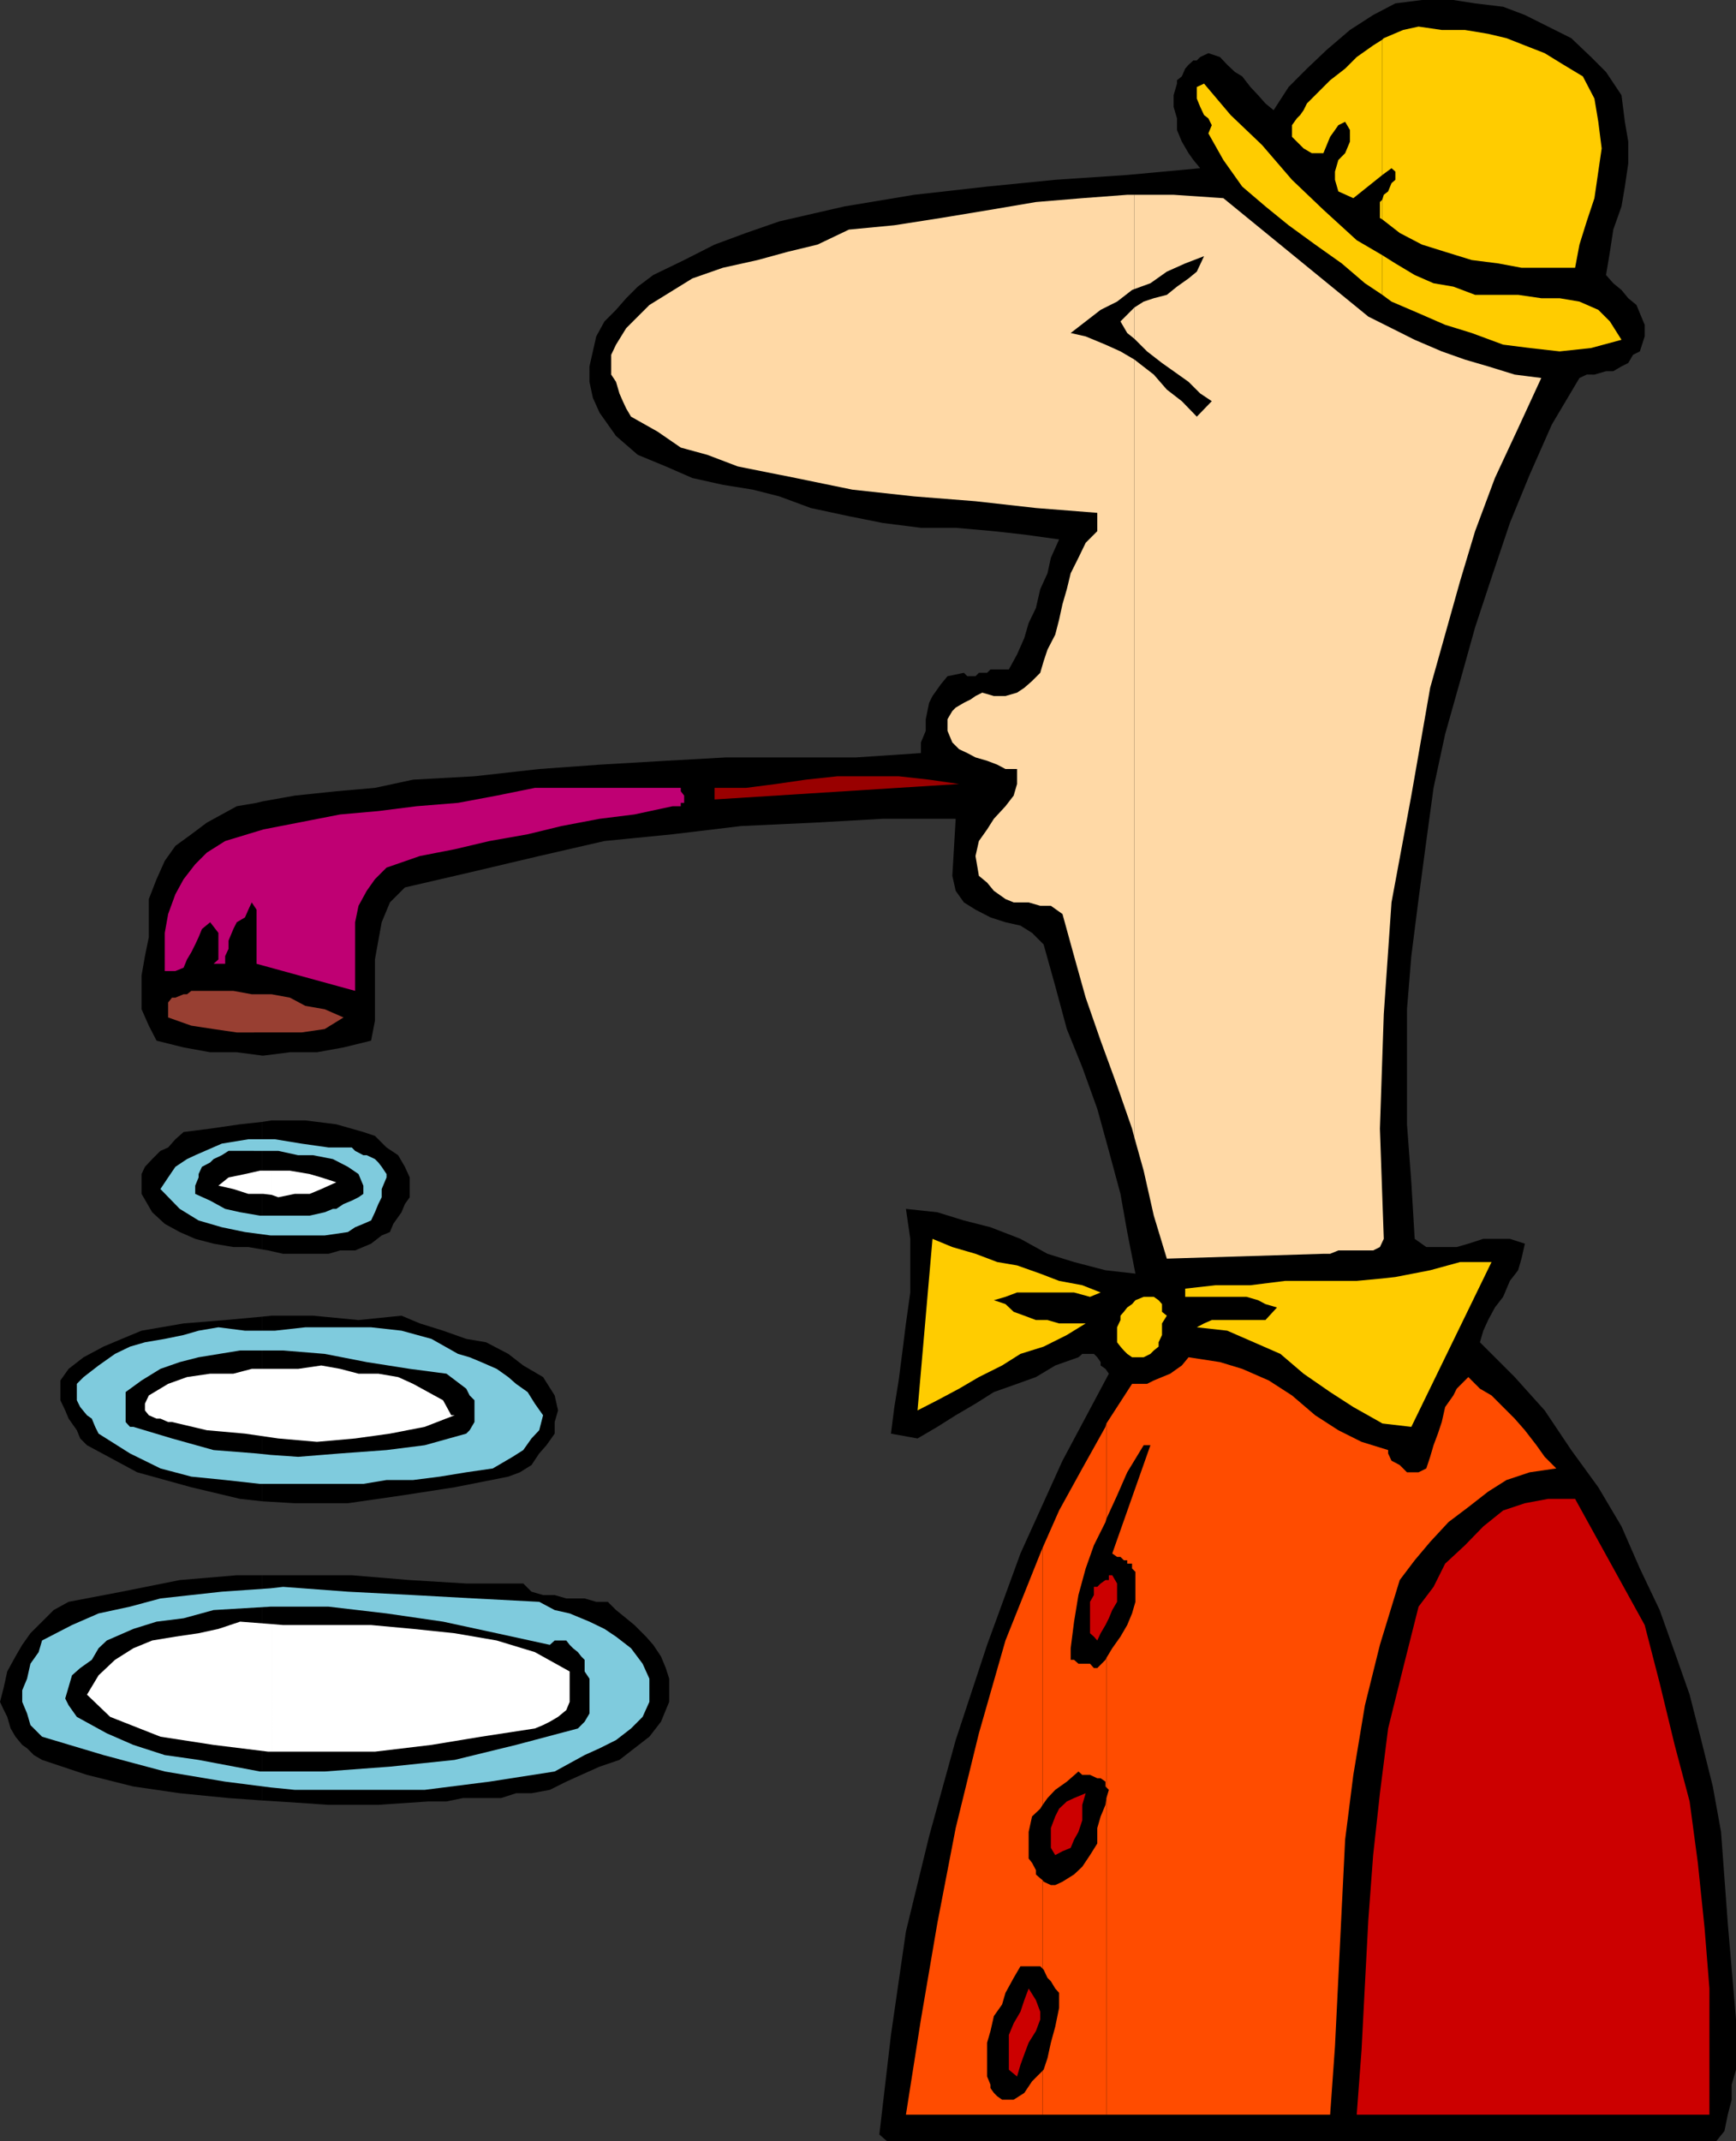 <svg xmlns="http://www.w3.org/2000/svg" width="359.301" height="443"><rect width="100%" height="100%" fill="#333333" stroke="none"/><path d="m54.3 372.5 3.302.2 10.398.698h10.3l10.302-.699h3.8l3.399-.699h7.902l3.098-1H110l3.8-.7 3.403-1.698 3.098-1.403 3.8-1.699 4.102-1.398 3.098-2.403 3.101-2.398 2.399-3.102 1.699-4.097V347.3l-.7-2.2-1-2.402-1.597-2.398-1.5-1.7-2.402-2.402-1.7-1.398-2.101-1.7-1.7-1.703h-2.398L121 330.7h-3.797l-2.402-.699h-2.399l-2.402-.7-1.7-1.698H96.5l-11.7-.704-12-1H54.3V372.5"/><path d="M54.3 325.898H49l-11.797 1-12 2.403-11 2.097-3.101 1.704-2.399 2.398-2.402 2.398-1.7 2.403-1.398 2.398-1.703 3.102L.8 349l-.8 3.102.8 1.699.7 1.398.703 2.403 1 1.699L4.602 361l1 .7L7 363.101l1.703 1L18 367.199l9.602 2.403L37.203 371l10.098 1 7 .5v-46.602m-.001-15.296L61 311h11l11.102-1.602 11-1.699 11.101-2.199 2.399-.898 2.398-1.5 1.602-2.403 1.5-1.699 1.699-2.398v-2.403l.699-2.398-.7-3.102-2.398-3.8-4.101-2.399-3.098-2.398-4.601-2.403L96.5 277l-4.797-1.7-4.8-1.5-3.801-1.6-8.899.902-9.402-.903h-8.598l-1.902.2v38.203"/><path d="m54.3 272.398-7.698.704L38 273.8l-8.7 1.5-4.096 1.7-3.8 1.602L17.3 280.8l-3.098 2.398-1.703 2.403v4.097l1 2.102.703 1.699 1.7 2.398.699 1.704L18 299l10.402 5.602 11.2 3.097 10.101 2.403 4.598.5v-38.204M54.3 258.5l1.2.2 3.102.698H68l2.402-.699H73.5l3.3-1.398 2.2-1.7 1.703-.703.7-1.699 1.699-2.398.699-1.7 1-1.402v-4.097l-1-2.204L82.402 239 80 237.398 77.602 235l-2.399-.8-5.601-1.598-6.399-.801h-7l-1.902.3V258.5"/><path d="m54.3 232.102-4.597.5-6.203.898-5.5.7-1.7 1.5-1.5 1.698-1.597.704L31.5 239.8l-1.5 1.597-.7 1.5V247l2.2 3.8 2.602 2.4 3.101 1.698 3.2 1.403 3.8 1 4.098.699h3.101l2.899.5v-26.398m-.001-13.704h.2l5.5-.699h5.602l5.5-1 5.699-1.398.8-4.102V198.5l.7-3.898L79 190.8l1.703-4.102 3.098-3.097 13.402-3.102 14.399-3.398 13.5-3.102 14.101-1.398 14.2-1.704 15.097-.699 14.203-.8h15.098l-.7 11.8.7 3.102 1.699 2.398 2.402 1.5L205 189.8l3.102 1 3.101.699 2.399 1.5 2.398 2.398 2.402 8.602 2.399 8.898L224 220.8l3.102 8.597 2.398 8.704 2.402 8.898 1.399 7.898L235 263.5l-6.2-.7-6.5-1.698-5.5-1.704-5.597-3.097-6.203-2.403-5.5-1.398-5.5-1.7-6.5-.698.902 6.199v11.097l-.902 6.403-.7 5.597-.8 6.204-.898 5.5-.7 5.5 5.5 1 4.098-2.403 3.8-2.398 4.102-2.403 3.801-2.398 4.797-1.7 3.902-1.402 4-2.398 4.801-1.7.797-.698h2.402l.7.699.699 1v.699l1 .7.699 1-9.598 18-8.699 19.198-6.902 18.903L197.8 360l-5.5 19.898-4.801 19.704L184.402 421 182 441.602l1.602 1.398h171.601l1.7-2.102.699-3.398.8-3.102v-3.097l.899-3.102v-10.398l-1.7-19.903L356.204 379l-1.703-9.398-2.398-9.602-2.399-9.398-3.101-8.801-3.102-8.7-4.098-8.601-3.8-8.7-4.801-8.1-5.598-7.7-5.5-8.2-6.203-6.902-7.2-7.199.7-2.398 1-2.2 1.402-2.601 1.7-2.2 1.398-3.3 1.703-2.2.7-2.402.699-3.097-3.102-1H307l-3.098 1-2.402.699h-6.297l-2.402-1.7-.7-11.698-.898-12V208.8l.899-11 1.5-11.801 1.601-12 1.5-11 2.399-11.102 3.101-11 3.098-11.097 3.402-10.301 3.797-11.3 4.102-10 4.601-10.4 5.7-9.6 1.5-.7H330l2.402-.7h1.5l1.7-1 1.398-.698 1-1.704 1.402-.699 1-3.097v-2.403l-1-2.398-.699-1.7L337 61.7l-1.398-1.7-1.7-1.398-1.5-1.704.801-4.796.7-4.602 1.699-4.8.699-4.098L337 33.8v-4.5l-.7-4.102-.698-5.5-3.2-4.8-3.101-3.098-4.098-3.903-9.601-4.796-4.5-1.704L305.3.7l-4.5-.7h-6.5l-5.5.7-4.598 2.402-4.8 3.097-4.801 4.102-4.102 3.898L266.703 18l-3.101 4.8-1.7-1.402-1.5-1.699L258.801 18l-1.7-2.2-1.5-.902-1.601-1.5-1.5-1.597-2.398-.801-1.7.8-.699.7H247l-1 .898-.7.801-.698 1.602-1 .8v.7l-.7 2.398v2.403l.7 2.398v2.398l1 2.403L246 31.699l1 1.403 1.402 1.699-15.101 1.398-14.899 1-14.101 1.403-15.098 1.699-14.402 2.398-13.5 3.102-6.899 2.398-6.5 2.403-6.3 3.199-6.399 3.097L132 59.301l-2.398 2.398-2.102 2.403-2.398 2.398-1.7 3.102-.699 3.097-.703 3.102V79l.703 3.3 1.399 3.098 1.699 2.403 1.699 2.398 4.5 3.903 5.8 2.398 5.5 2.398 6.302 1.403 6.199 1 5.5 1.398 6.5 2.403 7.902 1.699 7 1.398 7.899 1h7.199l7.902.7 6.297.703 7.203 1-1.703 3.796-.7 3.204-1.5 3.296-.898 3.903-1.5 3.097L212 132l-1.5 3.398-1.7 3.102H205l-.7.7h-1.698l-.7.698h-1.699l-.703-.699-3.398.7-1.399 1.703L193 144l-.7 1.398-.698 3.403v2.398l-1 2.403v2.199l-13.399.898h-26.902l-12.5.7-13.7.8-12.5.903-13.398 1.5-12.703.699L77.602 163l-8 .7-8.602.902-6.7 1.199v52.597m0-52.598-1.198.302L49 166.8l-3.098 1.699-3.101 1.7-3.2 2.402-3.3 2.398-2.2 3.102-1.699 3.796L30.801 186v7.898L30 197.801l-.7 4v7l1.5 3.398 1.602 3.102L38 216.699l5.5 1H49l5.3.7V165.8"/><path fill="#ffd9a6" d="m234.8 235.398 1.903 6.801 2.098 9.301 2.699 8.898 32.402-1h1.399L277 258.7h7.203l1.399-.699.8-1.7-.8-22.8.8-23.7L288 186.7l4.102-22.098L296 142.3l6.203-22.102 3.098-10.3 4.101-11 4.801-10.297L319 78.199l-5.5-.699-5.5-1.7-4.797-1.402-4.8-1.699-5.602-2.398L288 67.898l-4.797-2.398-3.8-3.102L253.202 41l-10.3-.7H234.8v19.5l3.3-1.198 3.399-2.403 3.8-1.699 3.903-1.5-1.5 3.2L246 57.601l-2.398 1.699L241.5 61l-2.7.7-2.097.698-1.902 1.204v6.5l.199.199 2.402 2.398 3.098 2.403 2.402 1.699L246 79l2.402 2.398L250.801 83l-3.098 3.2-3.101-3.2-3.102-2.398-2.7-3.102-3.097-2.398-.902-.704v161"/><path fill="#ffd9a6" d="m234.8 74.398-2.898-1.699-3.101-1.398-4.098-1.7-3.101-.703 3.101-2.398 3.098-2.398 3.402-1.704L234.301 60l.5-.2V40.3h-1.5L224 41l-9.598.8L205 43.399l-10.297 1.704-9.601 1.5-9.399.898-6.5 3.102-6.203 1.5-6.2 1.699-7.198 1.597-6.301 2.204L137.8 61l-3.399 2.102L132 65.5l-2.398 2.398-2.102 3.403-1 2.097V77.5l1 1.5.703 2.398.7 1.602.699 1.5 1 1.7 5.5 3.1 4.8 3.302 5.5 1.5 6.301 2.398 12 2.398 11.7 2.403 12.8 1.398 12.7 1 12.5 1.403 12.699 1v3.796l-2.399 2.403-1.5 3.097-1.601 3.204-.801 3.296-.899 3.102-.699 3.2-.8 3.1-1.602 3.098-.801 2.403-.7 2.398-1.698 1.7L212 142.3l-1.5 1-2.398.699h-2.399l-2.402-.7-1.399.7-1 .7-1.402.698-1.7 1-.698.704-1 1.699v2.398l1 2.403L198.5 155l1.703.8 1.7.9 2.398.698 2.101.801 1.7.903h2.398v3.097l-.7 2.403-1.698 2.199-2.399 2.597-1.402 2.204-1.7 2.398-.699 3.102.7 4.097 1.699 1.403 1.402 1.699 2.399 1.699 1.699.7h3.101l2.399.698h2.199l2.402 1.704 2.399 8.699 2.402 8.597 3.098 8.903 3.402 9.3 3.098 8.899.5 1.898v-161"/><path fill="#ffd9a6" d="m234.8 63.602-2.898 2.898 1.399 2.398 1.5 1.204v-6.5"/><path fill="#900" d="m198.5 162.2-50.598 3.198V163h6.5l6.2-.8 6.199-.9 6.5-.698H186l6.3.699 6.2.898"/><path fill="#bf0073" d="M140.902 163v.7l.7.902v1.5h-.7v.699h-1.699l-7.902 1.699-7.2.898-7.898 1.5-7 1.704-7.902 1.398-7.2 1.7-7.199 1.402L80 179.5l-2.398 2.398-1.7 2.403-1.699 3.097-.703 3.403V205l-20.398-5.602V188.2l-1-1.5-.7 1.5-.699 1.602-1.703 1-.7 1.398-1 2.403v1.699l-.698 1.5v1.597h-2.399l1-.898V193l-1.703-2.2-1.7 1.4-.698 1.698-.7 1.5-.8 1.602-.899 1.5-.703 1.7-1.7.698h-2.198V193l.699-3.898L36.3 185l1.7-3.102 2.402-3.097 2.399-2.403L46.6 174l7.899-2.398 7.203-1.403 8.7-1.699 7.898-.7 7.902-1 8.598-.698 8-1.5 7.902-1.602h30.2"/><path fill="#983f32" d="m71.102 210.5-3.899 2.398-4.8.704H49l-4.797-.704-4.601-.699L34.8 210.5v-3.102l.8-1h.7l1.7-.698h.703l.899-.699H48.3l3.8.7h4.102l3.797.698 3.203 1.704 4 .699 3.899 1.699"/><path fill="#fc0" d="m241.5 272.2-1 1.6v2.4l-.7 1.5v.902l-1 .796-.698.704-1.399.699h-2.402l-1-.7-.7-.703-.699-.796-.699-.903v-3.097l.7-1.5v-.903l.699-.8.699-.899 1-.7.699-.8 1.703-.7h2.098l1 .7.699.8v1.598l1 .801m-13.7-4.801-2.198.903-3.301-.903H210.5l-2.398.903-2.399.699 2.399.8 1.699 1.598 2.199.801 2.402.903h2.399l2.402.699h5.5l-3.902 2.398-4.801 2.403-4.797 1.5-3.8 2.398-4.801 2.398-4.102 2.403-4.5 2.398-4.098 2.102L193 256.3l4.102 1.699 4.8 1.398 4.5 1.704 4.098.699 4.8 1.699 3.903 1.5 4.797.898 3.8 1.5m58.302 27.103 6 .7 16.601-34.098h-6.5L296 262.8l-7.2 1.398-2.698.301v30m0-29.999-5.301.5H266l-7.2.898h-7.198l-6.301.704v1.699H258l2.402.699 1.5.8 2.399.7-2.399 2.602h-11.101l-1.598.699-1.5.8 6.297.7 5.5 2.398 5.5 2.403 4.8 4.097 5.5 3.801 4.802 3.102 5.5 3.097.5.301v-30m0-203.5L288 62.398l5.602 2.403 5.5 2.398 5.5 1.7 6.5 2.402 5.5.699 6.199.7 6.5-.7 6.3-1.7-2.398-3.8-2.402-2.398-3.899-1.704-4.101-.699H319L314.203 61h-8.902l-4.5-1.7-4.098-.698-3.902-1.704-4-2.398-2.7-1.7V61"/><path fill="#fc0" d="m286.102 52.8-5.301-3.1-6.899-6.302-6.5-6.199L261.203 30l-6.5-6.2-5.5-6.5-1.5.7v2.398l.7 1.704.8 1.699.899.699.699 1.398-.7 1.704 3.102 5.5 3.899 5.5 4.8 4.097 4.801 3.903 5.5 4 5.5 3.898 4.797 4.102L286.102 61v-8.2m0-7.402 3.601 2.801 4.598 2.403 4.8 1.5 5.5 1.699 5.5.699 4.801.898H326l.902-4.796 1.5-4.801L330 41l.8-5.5.7-4.8-.7-5.5-.8-4.802-2.398-4.597-4-2.403L319.703 11l-4.101-1.602-3.801-1.5L308 7l-4.797-.8h-4.8l-4.801-.7-3.2.7-4 1.698-.3.301v28L288 34.801l.8.699v1.7l-.8.698-.7 1.704-.898.699-.3 1v4.097"/><path fill="#fc0" d="m286.102 41.3-.5.5v3.302l.5.296v-4.097m0-33.101-1.899 1.198-3.402 2.403-2.399 2.398-3.101 2.403L272.902 19l-2.402 2.398-.7 1.403-.698 1-.7.699-1 1.398v2.403l2.399 2.398 1.699 1h2.402l1.399-3.398 1-1.403.699-1 1.402-.699 1 1.7V29.3l-1 2.398L277 33.102l-.7 2.398v1.7l.7 2.402L280.102 41l6-4.8v-28"/><path fill="#ff4c00" d="M215.8 437.5H229V372l-.2 1.398-1 2.403-.698 2.398v3.2l-1.5 2.402-1.602 2.398-1.7 1.602-2.398 1.5-1.5.699h-.902l-1.5-.7-.2-.3v18.3l.2.2.8 1.7.7.698.902 1.5.801.903v3.097l-.8 3.903-.903 3.3-.7 3.2-.8 2.398-.2.2v9.101"/><path fill="#ff4c00" d="m215.8 428.398-2.198 2.204L212 433l-2.2 1.398h-2.398l-1-.699-.699-.699-.703-1v-.7l-.7-1.698v-7l.7-2.403.703-3.097 1.7-2.403.699-2.398 1.699-3.102 1.402-2.398h4.098l.5.5V389l-.5-.398-.899-.801v-.903l-.8-1.5-.7-.898V379l.7-3.2 1.699-1.6.5-.802V320.2l-.5 1.2-7.2 18-5.5 19.203-4.8 19.597L194 397.9l-3.398 19.902L187.5 437.5h28.3v-9.102"/><path fill="#ff4c00" d="m215.8 373.398 1-1.398 1.602-1.7 2.399-1.698 2.402-2.102.797.7h1.602l1.5.698h.699l1 .704v1l.199.199V343l-.2.398-1.698 1.704h-.7l-.8-.903h-2.399l-.902-.8h-.7V341l.7-5.5.902-5.5 1.5-5.5 1.7-4.8 2.398-4.802.199-.699V294.5l-.2.7-4.8 8.6-4.797 8.7-3.402 7.7v53.198"/><path fill="#ff4c00" d="M229 437.5h46.3l1-14.102.7-14.199.703-14.398.7-14.2 1.699-13.402 2.398-14.398 3.102-12.5 4.101-13.403 3.098-4.097L296 319l3.8-4.102 4.102-3.097 4.098-3.2 3.8-2.402 4.802-1.597 5.5-.801-2.399-2.403L318 299l-2.398-3.102-2.102-2.398-2.398-2.398-2.399-2.403-2.402-1.398-2.399-2.403-2.402 2.403-.7 1.398-1.698 2.403-.7 3.097-.8 2.403-.899 2.398-.703 2.398-.797 2.403-1.601.8h-2.399l-1.5-1.5L288 302.2l-.7-1.5v-.7l-5.5-1.7-4.8-2.402-4.797-3.097-4.8-4.102-4.801-3.097-5.5-2.403-4.602-1.398-6.5-1-1.398 1.699-1 .7-1.399 1-1.703.698-1.7.704-1.398.699h-3.101L229 294.5v19.7l2.203-4.802 2.098-4.796 3.402-5.602h1.399l-7.899 22.398 1 .704h.7l.699.699h.699v.699h1v1l.699.7v6.198l-.7 2.403-1 2.398-1.398 2.403-1.699 2.398-1.203 2v26.8l.5.5-.5 1.7v65.5"/><path fill="#c00" d="m340.402 336.2 3.098 12 3.102 12.8 3.101 11.7 1.7 12.698 1.398 13.5 1 12.5V437.5h-73l1-13.398.699-13.5.703-13.403 1-13.398L285.602 371l1.699-13.398 3.101-12.5 3.2-12.704 3.101-4.097 2.399-4.801 4.101-3.8 3.797-3.9 4.102-3.3 4.5-1.5 4.8-.898H326l14.402 26.097m-110.199-10.301 1 1.704v3.796l-1 1.704-.703 1.699-.7 1.398-1 1.7-.698 1.5-.7-.797-.8-.704v-6.5l.8-1.398v-1.7h.7l.699-.698 1-.704h.699v-1h.703m-5.5 45.102-.703 2.398v3.204l-.797 2.398-.902 1.602-.7 1.699-1.699.699-1.5.8-.902-1.5v-4.1l.902-2.4.801-1.6 1.598-1.5 1.5-.7 2.402-1M210.5 429.602l-1.7-1.403V421l1-2.398 1.403-2.403.797-2.398.902-2.403 1.5 2.403.899 2.398v1.602l-.899 2.398-1.5 2.403L212 425l-.797 2.2-.703 2.402"/><path fill="#7fcbdd" d="m56 369.8 5 .5h26.902l13.399-1.698 13.5-2.102 3.101-1.7 3.098-1.698 3.102-1.403L127.5 360l3.102-2.398 2.398-2.403 1.402-3.097V347.3L133 344.199 130.602 341l-3.102-2.398-2.398-1.602-3.102-1.5-4.098-1.7-3.101-.698-3.2-1.704-13.398-.699L85.5 330l-13.5-.7-13.398-1-2.602.302v3.796h12l12 1.403 11.703 1.699 11.098 2.398 11 2.403 1-.903h2.402l.7.903.699.699 1 .8.699.9.699.698v2.403l1 1.5v7.199l-1 1.7-1.398 1.402L106.8 361l-12.7 3.102-13.398 1.398-13.5 1H56v3.3m0-3.3h-2.2l-12.698-2.398-7-1-6.5-2.102-5.5-2.398-6.2-3.403-1.699-2.398-.703-1.403.703-2.398.7-2.398 1.699-1.5L19 343.398 20.402 341l1.7-1.602 5.5-2.398 4.8-1.5 5.598-.7 6.203-1.698L56 332.398v-3.796l-10.098.699-12.699 1.398-6.3 1.7-6.5 1.402-5.5 2.398-6.2 3.2L8 341.8l-1.7 2.398-.698 3.102-1 2.398v2.403l1 2.398.699 2.398 2.402 2.403 12.7 3.8 12.699 3.399 12.5 2.102L56 369.8v-3.3m0-59.5h19.203l4.797-.8h5.5l5.5-.7 5.5-.898 5.5-.801 4.102-2.403L108.3 300l1.699-2.398 1.602-1.704.8-3.097-1.699-2.403-1.5-2.398-2.402-1.7-1.598-1.402-2.402-1.699-3.2-1.398-2.398-1-2.402-.7L89.3 277l-6.2-1.7-6.3-.698H63.203l-6.3.699H56v4.097h2.602l8.601.704 8.7 1.699 8.898 1.398 7.601 1 4.098 3.102.703 1.398 1 1v4.5l-1 1.7-.703.703L87.902 299 80 300l-9.598.7-8.699.698L56 301v6m0-6-2.898-.3-8.899-.7-8.601-2.398-8-2.403h-.7l-.902-1V288l3.3-2.398 3.903-2.403 4-1.398 3.899-1 8.601-1.403H56v-4.097h-5.297l-5.5-.7-4.101.7-3.102.898-3.898.801-4.102.7-3.098.902-3.101 1.5-3.399 2.398-3.101 2.398-1.399 1.403v3.398l.7 1.403L18 292.8l1 .699.703 1.7.7 1.402 6.5 4.097 6.3 3.102 6.399 1.699 7 .7 7.199.8H56v-6m0-45.397h11.203l4.797-.704 1.5-1 1.703-.699 1.598-.699.8-1.7.7-1.698.699-1.403V246l1-2.398v-.704l-1-1.5-.7-.898-.698-.7-1.7-.8h-.699l-1.703-.898-.7-.704H68l-5.598-.796-5.5-.903H56v2.403h1.602l4.101.898h3.098l4.101.8L72 241.399l2.203 1.5 1 2.403V247l-1 .7-1.402.698-1.7.704-1.5 1h-.699l-1.699.699-3.101.699H56v4.102m0-4.102h-2.2l-4.097-.7-3.101-.698-3.102-1.704L40.402 247v-1.7l.7-1.698v-.704l.699-1.5 1.699-.898.703-.7 1.7-.8 1.398-.898H56v-2.403h-4.598l-5.5.903-5.5 2.398-1.699.8-2.402 1.598-1.5 2.204L33.203 246l4 4.102 3.899 2.398 4.8 1.398 4.801 1 5.297.704V251.5"/><path fill="#fff" d="M56.203 362.398h21.399L89.3 361l10.3-1.7 11.102-1.698 1.7-.704 1.398-.699 1.699-1 1.703-1.398.7-1.7v-6.3l-7.2-4-7.902-2.403-8.7-1.5-8.6-.898-8.7-.8H58.603l-2.399-.2v26.398M56.203 336l-6.5-.5-4.5 1.5-4.101.898-4.801.704-4.801.796L27.602 341l-3.801 2.398-3.399 3.204-2.402 4 4.8 4.597 10.403 4.102 11 1.699 11.297 1.398h.703V336m0-38.602 1.399.204 8 .699 7.898-.7 7.203-1 7.2-1.402 6.199-2.398h-.7l-1.699-3.102-6.203-3.398-3.098-1.403-4.101-.699h-4.098l-3.8-1-3.903-.699-4.797.7h-5.5v14.198m0-14.198h-4.101l-3.801 1H43.5l-4.797.698-3.902 1.403-4 2.398-.801 1.7v1.402l.8 1 1.602.699h.801l1.598.7h.8l7.2 1.698 7.902.704 5.5.796V283.2m0-36 1.399.5L61 247h3.102l2.398-1 3.102-1.398-3.102-1-2.398-.704L60 242.2h-3.797v5m0-5h-2.402l-3.098.698-3.402.704-2.098 1.699 3.098.699 3.101 1H54.5l1.703.2v-5"/></svg>
